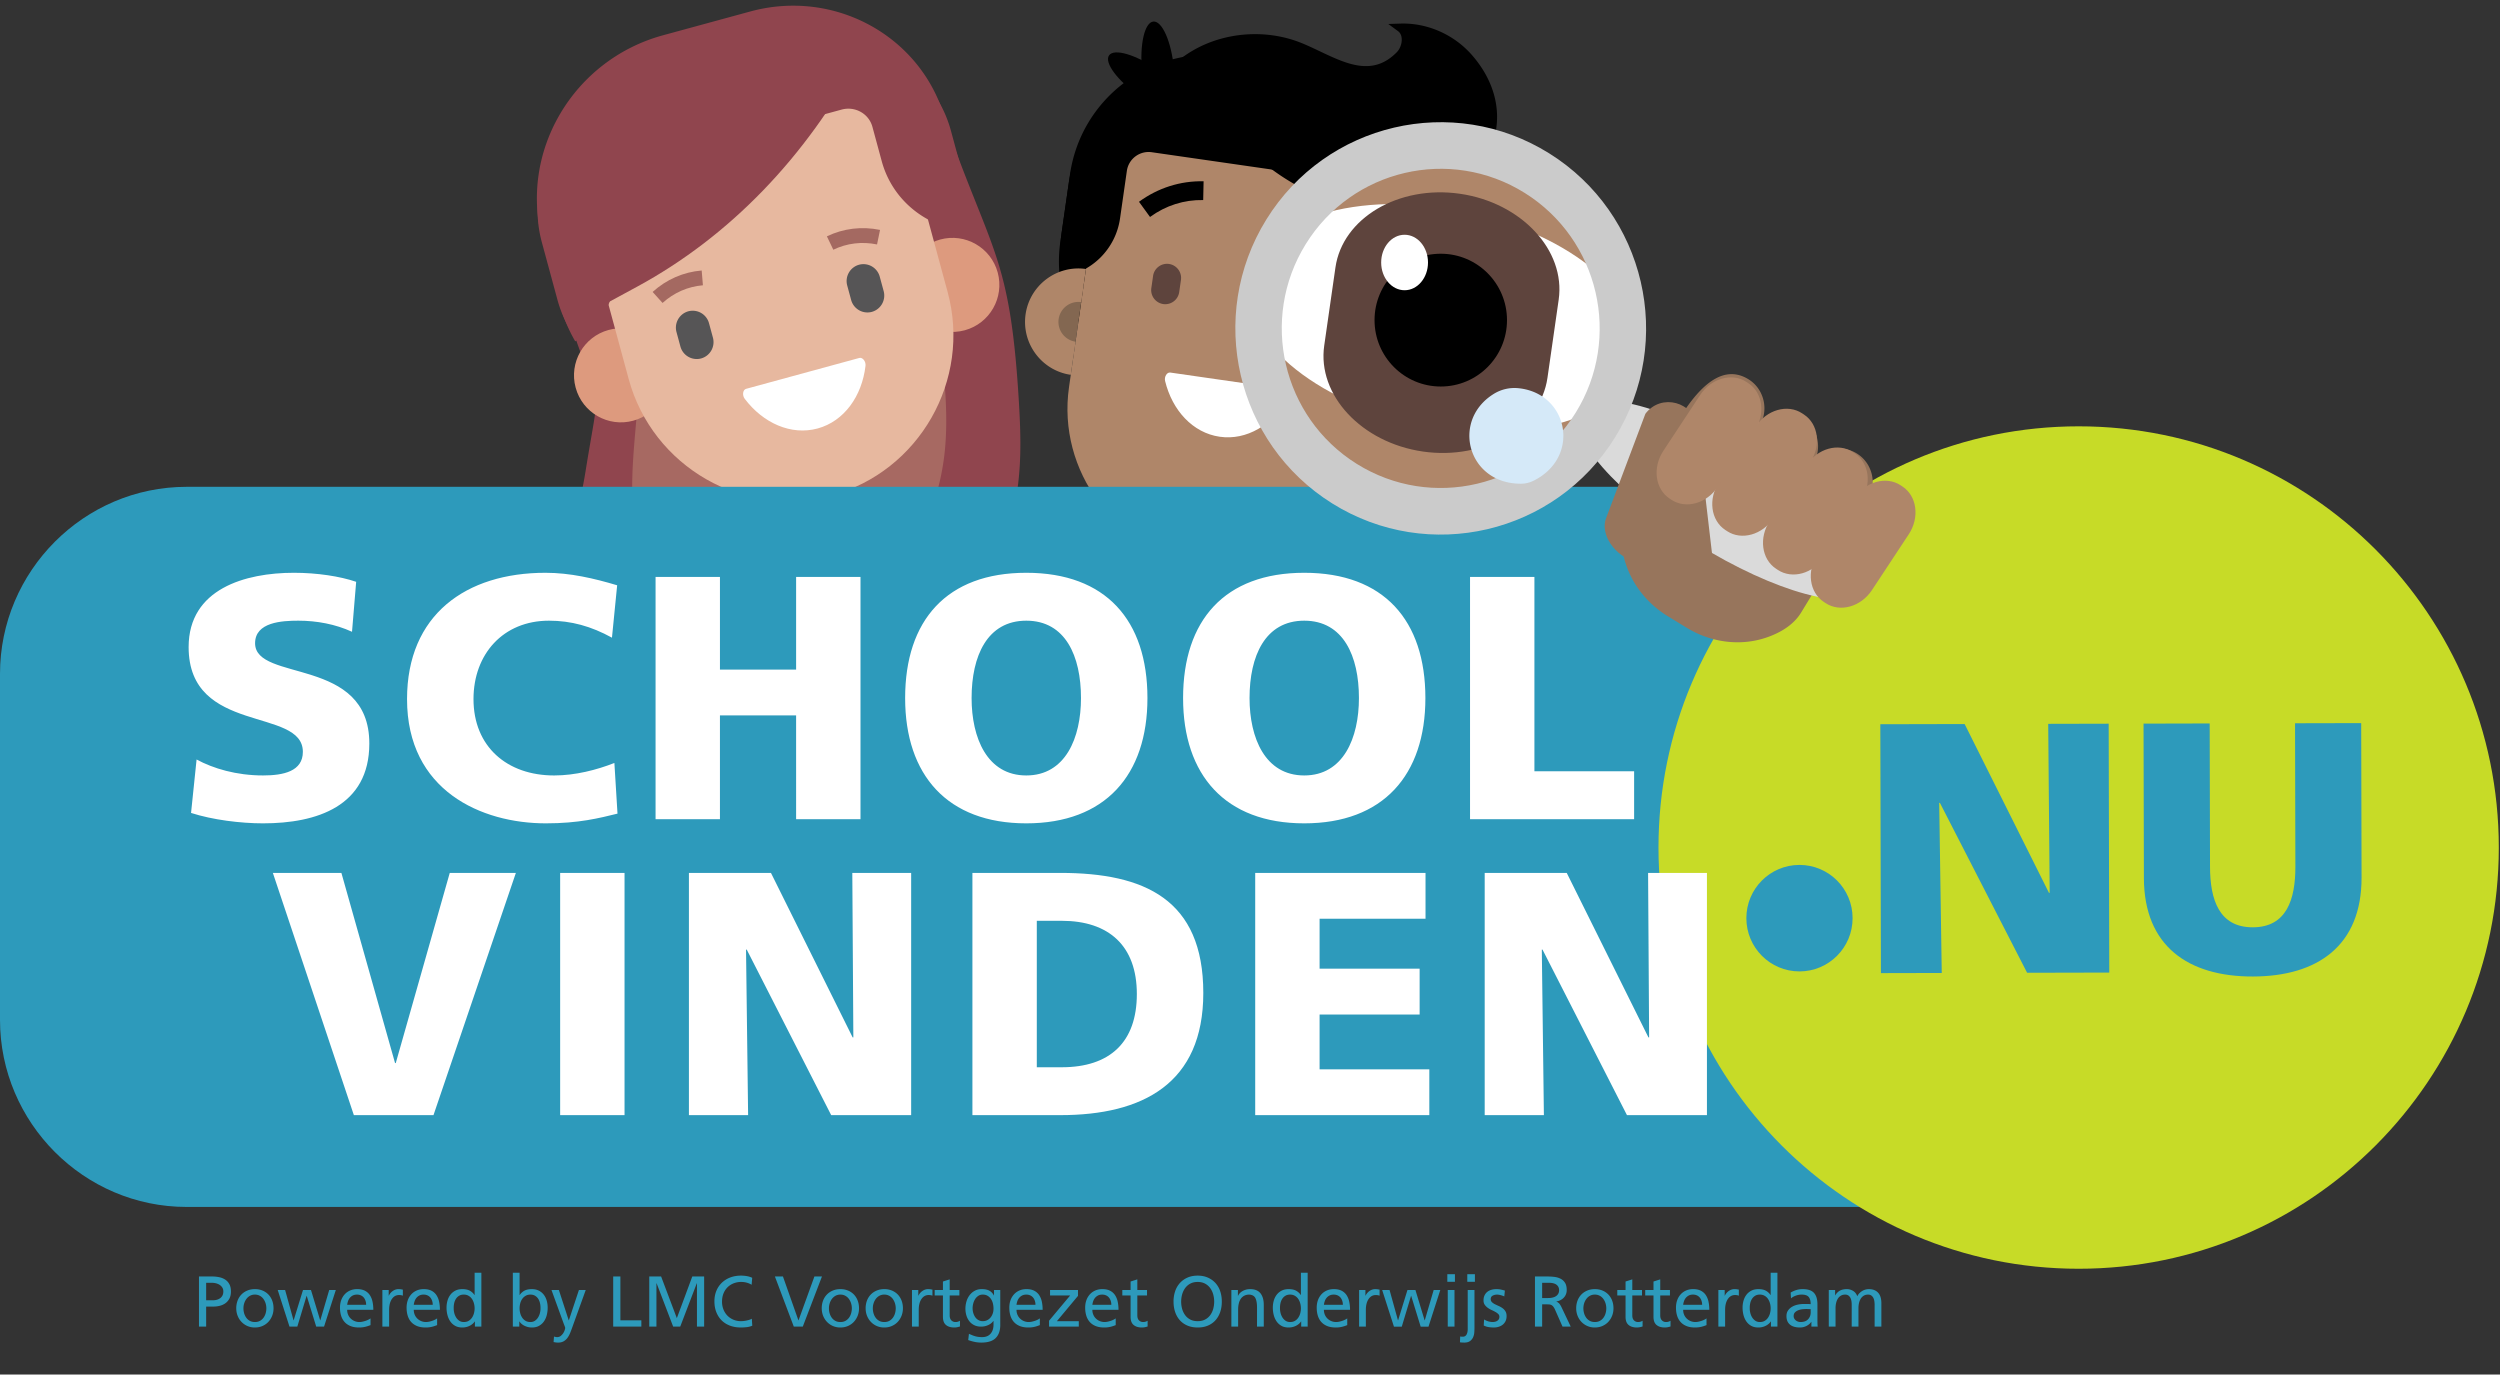 <svg width="522" height="287" viewBox="0 0 522 287" xmlns="http://www.w3.org/2000/svg" xmlns:xlink="http://www.w3.org/1999/xlink"><rect x="0" y="0" width="522" height="287" fill="#333333" stroke="none"/><defs><path d="M.32 41.048c0 22.261 17.998 40.306 40.203 40.306 22.203 0 40.203-18.045 40.203-40.306 0-22.257-18-40.304-40.203-40.304C18.318.744.32 18.79.32 41.048" id="a"/><path d="M.32 41.048c0 22.261 17.998 40.306 40.203 40.306 22.203 0 40.203-18.045 40.203-40.306 0-22.257-18-40.304-40.203-40.304C18.318.744.32 18.79.32 41.048" id="c"/><path d="M.32 41.048c0 22.261 17.998 40.306 40.203 40.306 22.203 0 40.203-18.045 40.203-40.306 0-22.257-18-40.304-40.203-40.304C18.318.744.32 18.79.32 41.048" id="e"/><path d="M.32 41.048c0 22.261 17.998 40.306 40.203 40.306 22.203 0 40.203-18.045 40.203-40.306 0-22.257-18-40.304-40.203-40.304C18.318.744.32 18.79.32 41.048" id="g"/><path d="M.32 41.048c0 22.261 17.998 40.306 40.203 40.306 22.203 0 40.203-18.045 40.203-40.306 0-22.257-18-40.304-40.203-40.304C18.318.744.32 18.79.32 41.048" id="i"/></defs><g fill="none" fill-rule="evenodd"><path d="M196.834 23.936c-4.03-4.205-8.454-8.315-13.513-10.376-.866-.354-1.755-.592-2.651-.779-9.08 1.24-18.258 2.639-27.174 4.738-6.664 2.107-12.393 4.011-17.546 6.355-8.666 3.943-15.274 10.82-18.825 18.915a9.177 9.177 0 01-.255 3.24c-1.84 7.207 2.376 14.059 1.349 21.318-.007.042.817-.147.81-.104 6.506 19.97 6.56 10.444 3.238 31.139-1.187 7.396-3.405 14.651-4.292 22.077a61.68 61.68 0 00.913 20.153c.848 3.97 2.28 8.12 5.665 10.505 3.505 2.468 8.27 2.478 12.672 2.219 15.778-.932 31.763-4.159 45.564-11.826 13.798-7.667 25.23-20.197 28.81-34.997 1.789-7.395 1.598-15.043 1.146-22.568-1.858-30.953-5.712-30.78-15.911-60.01" fill="#90454E"/><path d="M120.613 43.487c1.115 1.317 2.414 2.298 3.853 2.76l-2.01-6.39a74.065 74.065 0 00-1.843 3.63" fill="#F1CD32"/><path d="M152.538 22.21a10.455 10.455 0 01-3.165-.76c-7.45 3.178-14.703 6.827-21.873 10.547a63.785 63.785 0 00-5.027 7.828c7.355 23.18 11.929 16.425 10.955 39.8-.3 7.174-1.338 14.13-1.422 21.354-.076 6.552.644 13.277 2.123 19.849.89 3.958 2.208 8.138 4.78 10.727 2.662 2.682 6.036 3.043 9.134 3.11 11.103.249 22.185-1.742 31.394-8.252 9.21-6.51 16.385-17.967 17.835-32.229.726-7.128.03-14.648-.841-22.07-3.098-26.385-6.204-21.952-13.657-47.635-10.012-1.176-20.143-1.463-30.236-2.27" fill="#A76962"/><path d="M198.565 27.336l3.234 11.918c.64 2.356.938 4.737.904 7.1-.125 13.345-10.424 26.02-25.669 30.18l-20.46 5.58c-15.087 4.115-30.207-1.43-37.172-12.627a26.006 26.006 0 01-3.019-6.934l-3.234-11.919c-4.26-15.695 6.828-32.386 24.765-37.279l20.46-5.58c17.936-4.893 35.932 3.866 40.191 19.56" fill="#90454E"/><path d="M139.097 75.791c1.42 5.232-1.66 10.63-6.878 12.052-5.22 1.424-10.602-1.663-12.023-6.895-1.42-5.232 1.66-10.63 6.88-12.052 5.218-1.424 10.602 1.663 12.021 6.895M189.425 62.063c1.42 5.234 6.802 8.321 12.02 6.897 5.22-1.423 8.3-6.82 6.88-12.052-1.42-5.232-6.802-8.32-12.022-6.895-5.219 1.423-8.298 6.818-6.878 12.05" fill="#DD9A7E"/><path d="M173.63 103.45c-18.315 4.995-37.375-5.94-42.359-24.3l-7.588-27.958c-3.418-12.598 4.065-25.709 16.632-29.138l20.902-5.7c12.567-3.43 25.645 4.074 29.064 16.672l7.587 27.957c4.984 18.362-5.924 37.471-24.238 42.467" fill="#E7B89F"/><path d="M155.784 81.189c-.684.187-.848 1.335-.29 2.074 3.84 5.086 9.692 7.71 15.228 6.202 5.536-1.51 9.255-6.746 9.996-13.082.107-.922-.615-1.827-1.299-1.641l-23.635 6.447z" fill="#FFF"/><path d="M197.42 25.165l4.143 15.268a31.657 31.657 0 011.115 7.85c-8.575-.361-16.247-6.063-18.573-14.632l-1.946-7.172c-.747-2.751-3.627-4.36-6.433-3.595l-47.077 12.84c-2.807.767-4.477 3.617-3.73 6.368l2.946 10.856c1.965 7.237-1.41 14.694-7.757 18.317a32.082 32.082 0 01-3.226-7.734L113.29 50.3c-5.013-18.473 6.308-37.795 25.16-42.937l18.208-4.966c17.783-4.85 36.032 5.344 40.762 22.77" fill="#90454E"/><path d="M180.707 9.646l-1.1 2.062c-11.264 21.107-27.331 37.718-46.583 48.155l-10.648 5.772-2.176-20.358c-1.769-16.56 7.565-30.56 21.25-31.871l39.257-3.76z" fill="#90454E"/><path d="M146.393 74.844a3.528 3.528 0 01-4.319-2.478l-.824-3.037A3.539 3.539 0 01143.72 65a3.528 3.528 0 014.318 2.479l.825 3.036a3.54 3.54 0 01-2.47 4.33M182.039 65.12a3.538 3.538 0 002.472-4.33l-.825-3.037a3.527 3.527 0 00-4.318-2.477 3.537 3.537 0 00-2.471 4.33l.824 3.037a3.527 3.527 0 004.318 2.477" fill="#565556"/><path d="M138.34 63.256l-2.071-2.299c2.885-2.611 6.427-4.16 10.243-4.477l.258 3.087c-3.137.262-6.051 1.537-8.43 3.69M183.127 51.04l.623-3.035c-3.807-.785-7.644-.321-11.096 1.344l1.34 2.792c2.836-1.367 5.994-1.747 9.133-1.101" fill="#A46961"/><path d="M299.094 47.363l-1.736 12.097a28.825 28.825 0 01-1.842 6.821c-4.897 12.138-17.57 19.826-31.077 17.878l-18.13-2.616c-13.368-1.928-23.288-12.688-24.752-25.532a29.313 29.313 0 01.116-7.47l1.736-12.098c2.287-15.932 17.027-26.992 32.919-24.698l18.13 2.615c15.893 2.293 26.924 17.07 24.636 33.003" fill="#000"/><path d="M250.43 117.286c-17.486-2.524-29.734-18.931-27.219-36.462l5.979-41.647c1.727-12.028 12.957-20.455 24.955-18.723l19.958 2.879c11.998 1.731 20.404 12.99 18.677 25.018L286.8 89.997c-2.517 17.531-18.883 29.812-36.37 27.289" fill="#AF8669"/><path d="M306.719 12.117c-3.582-4.118-8.925-6.482-14.276-6.312 1.691 1.243 1.33 4.193-.172 5.72-6.713 6.832-14.367.8-21.16-1.85-6.99-2.73-15.246-2.09-21.66 1.673-4.435 2.602-7.839 6.542-10.291 11.022.925-.165 1.854-.31 2.792-.41 6.676-.7 12.524 1.103 17.61 5.493 1.146.99 1.473 2.253 1.27 3.42.908.421 1.797.973 2.646 1.706 9.757 8.409 23.403 13.27 35.805 8.459 12.073-4.683 16.89-18.048 7.436-28.92" fill="#000"/><path d="M261.764 30.352c.816.433 1.585.954 2.287 1.559 8.453 7.284 22.065 13.293 34.915 8.306 5.92-2.296 10.085-6.728 11.424-12.159 1.285-5.214-.253-10.672-4.333-15.363-3.035-3.49-7.38-5.659-11.888-5.977.136.362.221.756.254 1.172.124 1.515-.476 3.185-1.527 4.253-5.853 5.953-12.379 2.858-18.14.124-1.378-.655-2.68-1.273-3.963-1.773-6.723-2.627-14.732-2.006-20.9 1.612-3.56 2.09-6.596 5.146-9.041 9.102.336-.046.672-.086 1.01-.123 6.896-.724 13.047 1.194 18.272 5.702 1.092.944 1.666 2.214 1.63 3.565m22.688 13.117c-8.314-1.199-16-5.444-21.546-10.222a10.282 10.282 0 00-2.444-1.574l-.613-.286.118-.668c.122-.696.051-1.71-.978-2.598-4.912-4.24-10.457-5.966-16.945-5.286-.919.096-1.826.24-2.73.4l-1.805.323.882-1.611c2.744-5.013 6.316-8.836 10.617-11.359 6.618-3.885 15.207-4.546 22.422-1.734 1.342.523 2.733 1.184 4.078 1.822 5.74 2.724 11.161 5.3 16.138.232.696-.71 1.11-1.865 1.028-2.876-.038-.469-.199-1.111-.75-1.518l-2.052-1.507 2.543-.082c5.614-.177 11.208 2.295 14.965 6.614 4.467 5.137 6.142 11.155 4.713 16.942-1.479 5.994-6.031 10.87-12.493 13.376-5.057 1.963-10.213 2.324-15.148 1.612" fill="#000"/><path d="M244.35 77.789c-.694-.1-1.292.877-1.076 1.769 1.493 6.133 5.778 10.824 11.398 11.633 5.62.812 11.05-2.477 14.207-7.94.459-.794.159-1.902-.535-2.002l-23.994-3.46z" fill="#FFF"/><path d="M240.125 45.304l-2.305-3.172c3.979-2.906 8.643-4.387 13.491-4.281l-.083 3.922c-3.984-.085-7.823 1.136-11.103 3.531M282.496 51.06c-2.998-3.913-7.059-6.652-11.739-7.923l-1.024 3.789c3.847 1.043 7.186 3.3 9.66 6.524l3.103-2.39z" fill="#000"/><path d="M299.094 47.363l-2.003 13.959a28.823 28.823 0 01-1.842 6.82c-6.726-3.315-10.869-10.687-9.744-18.523l.941-6.558a4.598 4.598 0 00-3.89-5.208l-42.072-6.07a4.59 4.59 0 00-5.196 3.897l-1.425 9.928a14.394 14.394 0 01-12.572 12.263 29.264 29.264 0 01.115-7.469l1.736-12.098c2.425-16.891 18.194-28.723 35.043-26.292l16.273 2.348c15.893 2.293 26.924 17.068 24.636 33.003" fill="#000"/><path d="M248.193 23.139c-1.052 1.52-5.628.162-10.219-3.035-4.59-3.195-7.459-7.018-6.406-8.54 1.053-1.52 5.629-.161 10.22 3.034 4.59 3.196 7.457 7.02 6.405 8.54" fill="#000"/><path d="M242.76 24.697c-1.836.178-3.763-4.2-4.3-9.776-.537-5.577.517-10.243 2.354-10.421 1.837-.178 3.764 4.199 4.301 9.777.538 5.576-.516 10.242-2.354 10.42" fill="#000"/><path d="M242.89 63.489a2.956 2.956 0 01-2.493-3.337l.365-2.54a2.951 2.951 0 013.33-2.498 2.957 2.957 0 012.492 3.338l-.366 2.54a2.949 2.949 0 01-3.328 2.497M271.975 67.685a2.954 2.954 0 01-2.492-3.337l.365-2.54a2.951 2.951 0 013.33-2.498 2.955 2.955 0 012.49 3.338l-.364 2.54a2.95 2.95 0 01-3.33 2.497" fill="#5E443D"/><path d="M289.923 68.248c4.182.604 7.083 4.49 6.482 8.684-.602 4.191-4.479 7.102-8.661 6.498l2.179-15.182z" fill="#836751"/><path d="M287.247 86.888c6.078.877 11.733-3.366 12.608-9.458.875-6.094-3.359-11.765-9.436-12.641l-.992 6.918c2.272.327 3.855 2.448 3.529 4.726a4.172 4.172 0 01-4.715 3.538l-.994 6.917z" fill="#AF8669"/><path d="M226.255 59.625c-4.183-.604-8.06 2.305-8.662 6.498-.6 4.193 2.3 8.08 6.483 8.683l2.179-15.181z" fill="#836751"/><path d="M223.58 78.264c-6.078-.876-10.31-6.547-9.437-12.639.876-6.093 6.532-10.337 12.608-9.46l-.993 6.917a4.172 4.172 0 00-4.714 3.539 4.177 4.177 0 003.528 4.725l-.993 6.918z" fill="#AF8669"/><path d="M38.966 252.01h358.78c21.43 0 38.965-17.58 38.965-39.065v-72.232c0-21.485-17.535-39.065-38.965-39.065H38.966C17.534 101.648 0 119.228 0 140.713v72.232c0 21.485 17.534 39.064 38.966 39.064" fill="#2D9ABB"/><path d="M521.75 176.966c0 48.574-39.278 87.95-87.728 87.95-48.452 0-87.73-39.376-87.73-87.95 0-48.574 39.278-87.95 87.73-87.95 48.45 0 87.728 39.376 87.728 87.95" fill="#C7DB27"/><path fill="#2D9ABB" d="M392.613 151.22l17.6-.042 17.61 35.247h.149l-.307-35.288 12.625-.03.122 51.966-17.154.04-18.204-35.47h-.15l.53 35.513-12.699.03zM493.094 183.22c.033 14.219-9.16 20.643-22.676 20.675-13.516.033-22.74-6.35-22.773-20.568l-.075-32.236 13.811-.034.072 29.929c.015 6.85 1.885 12.652 8.94 12.635 7.055-.017 8.898-5.829 8.882-12.678l-.071-29.928 13.814-.032.076 32.236z"/><path d="M41.047 158.582c3.47 1.883 8.312 3.332 13.878 3.332 4.265 0 8.312-.868 8.312-4.927 0-9.42-23.852-3.478-23.852-21.883 0-12.174 11.854-15.507 21.973-15.507 4.842 0 9.612.726 13.01 1.885l-.867 10.434c-3.47-1.594-7.373-2.318-11.204-2.318-3.397 0-9.035.29-9.035 4.709 0 8.189 23.853 2.68 23.853 20.941 0 13.116-10.987 16.667-22.19 16.667-4.698 0-10.553-.726-15.034-2.175l1.156-11.158zM128.934 169.886c-3.83.942-8.094 2.029-14.961 2.029-13.443 0-28.983-6.812-28.983-25.942 0-17.607 12.287-26.376 28.91-26.376 5.133 0 10.12 1.16 14.963 2.61l-1.085 10.94c-4.336-2.39-8.528-3.55-13.154-3.55-9.542 0-15.757 6.956-15.757 16.376 0 9.927 7.01 15.942 16.84 15.942 4.41 0 8.891-1.16 12.578-2.609l.65 10.58zM136.882 120.467h13.443v19.347h15.903v-19.347h13.443v50.578h-13.443V149.38h-15.903v21.666h-13.443zM214.289 161.915c8.167 0 11.42-7.826 11.42-16.16 0-8.767-3.253-16.157-11.42-16.157-8.168 0-11.42 7.39-11.42 16.157 0 8.334 3.252 16.16 11.42 16.16m0-42.318c16.625 0 25.297 9.928 25.297 26.158 0 16.088-8.818 26.16-25.297 26.16-16.48 0-25.297-10.072-25.297-26.16 0-16.23 8.673-26.158 25.297-26.158M272.325 161.915c8.167 0 11.42-7.826 11.42-16.16 0-8.767-3.253-16.157-11.42-16.157-8.168 0-11.42 7.39-11.42 16.157 0 8.334 3.252 16.16 11.42 16.16m0-42.318c16.625 0 25.297 9.928 25.297 26.158 0 16.088-8.818 26.16-25.297 26.16-16.48 0-25.297-10.072-25.297-26.16 0-16.23 8.673-26.158 25.297-26.158M306.943 120.467h13.443v40.579h20.817v10h-34.26zM56.973 182.263h14.311l11.205 39.71h.144l11.275-39.71h13.805l-17.202 50.579H73.887zM130.404 182.263v50.578H116.96v-50.578h13.444zm30.572 0l17.058 34.347h.145l-.217-34.347h12.287v50.579h-16.696l-17.636-34.565h-.146l.435 34.565h-12.36v-50.579h17.13zm136.674 0v9.565H275.53v10.435h20.89v9.565h-20.89v11.448h22.913v9.566h-36.357v-50.579h35.563zm29.485 0l17.058 34.347h.144l-.216-34.347h12.287v50.579H339.71l-17.635-34.565h-.146l.434 34.565h-12.359v-50.579h17.13zm-105.738 0c17.564 0 29.852 5.508 29.852 25.071 0 18.914-12.649 25.507-29.852 25.507H203.04v-50.577h18.357zm.29 10h-5.204v30.58h5.204c10.046 0 15.685-5.22 15.685-15.29 0-10.073-5.856-15.29-15.685-15.29z" fill="#FFF"/><g><g transform="translate(261 27.753)"><mask id="b" fill="#fff"><use xlink:href="#a"/></mask><path d="M111.838 39.533c0 39.622-32.04 71.742-71.561 71.742-39.522 0-71.56-32.12-71.56-71.742 0-39.62 32.038-71.74 71.56-71.74 39.52 0 71.56 32.12 71.56 71.74" fill="#AF8669" mask="url(#b)"/></g><g transform="translate(261 27.753)"><mask id="d" fill="#fff"><use xlink:href="#c"/></mask><path d="M80.748 47.072c-2.546 12.289-22.73 18.476-45.083 13.821-22.351-4.656-38.407-18.39-35.86-30.68 2.547-12.289 22.732-18.476 45.083-13.821 22.353 4.656 38.407 18.392 35.86 30.68" fill="#FFF" mask="url(#d)"/></g><g transform="translate(261 27.753)"><mask id="f" fill="#fff"><use xlink:href="#e"/></mask><path d="M36.113 66.53c-12.818-1.847-22.097-11.8-20.616-22.113l2.343-16.323c1.482-10.313 13.18-17.238 25.998-15.389 12.82 1.848 22.096 11.8 20.616 22.114L62.11 51.141C60.63 61.455 48.93 68.38 36.113 66.53" fill="#5E443D" mask="url(#f)"/></g><g transform="translate(261 27.753)"><mask id="h" fill="#fff"><use xlink:href="#g"/></mask><path d="M53.661 39.089c0 7.656-6.19 13.863-13.828 13.863-7.638 0-13.829-6.207-13.829-13.863 0-7.658 6.191-13.864 13.829-13.864 7.638 0 13.828 6.206 13.828 13.864" fill="#000" mask="url(#h)"/></g><g transform="translate(261 27.753)"><mask id="j" fill="#fff"><use xlink:href="#i"/></mask><path d="M37.166 27.057c0 3.199-2.19 5.792-4.888 5.792-2.701 0-4.89-2.593-4.89-5.792s2.189-5.792 4.89-5.792c2.699 0 4.888 2.593 4.888 5.792" fill="#FFF" mask="url(#j)"/></g></g><g><path d="M348.155 128.614l3.996 2.441c5.437 3.34 12.212 4.093 18.138 1.5 2.331-1 4.445-2.48 5.759-4.61 1.691-2.775 3.372-5.533 5.079-8.301 2.65-4.328 5.3-8.656 7.925-12.982l.921-1.491-.325-.201.355-.575c2.01-3.33.972-7.717-2.346-9.737a7.178 7.178 0 00-2.475-.918c-2.124-.375-4.35.283-5.958 1.777 1.064-3.078-.1-6.641-2.972-8.406-2.704-1.661-6.094-1.234-8.346.785a7.193 7.193 0 00-.115-5.576 6.93 6.93 0 00-2.73-3.139c-4.865-2.984-9.278.764-12.853 5.83-2.948 4.187-5.366 9.284-7.017 12.171-.123.267-.267.5-.401.717-.106.17-.171.346-.261.527l-.057.093-4.451 7.316c-1.297 2.137-1.637 4.7-1.476 7.253.12 1.817.509 3.583 1.134 5.243 1.54 4.269 4.581 7.88 8.476 10.283" fill="#97755C"/><path d="M353.632 110.646c-3.2-3.26-6.443-5.368-7.834-8.515 4.245-6.336 8.175-12.84 11.73-19.57.49-.134.993-.229 1.495-.331a4.588 4.588 0 001.75.708c7.993 7.17 17.181 12.75 26.79 17.503.198.827.335 1.656.426 2.486-2.924 4.551-5.372 9.36-5.778 14.623a16.54 16.54 0 01-2.072 1.48c-6.438 3.843-13.688.516-21.524-4.359a25.986 25.986 0 01-4.983-4.025" fill="#DC917A"/><path d="M354.15 113.472c16.435 10.263 32.405 14.585 35.49 9.605 3.083-4.98-7.839-17.451-24.273-27.714l-.074-.046c-16.435-10.261-32.404-14.582-35.49-9.603-3.084 4.98 7.84 17.451 24.273 27.713l.074.045z" fill="#DADADA"/><path d="M278.182 105.125c-20.11-12.558-26.276-39.103-13.771-59.292 12.505-20.188 38.945-26.376 59.054-13.818 20.11 12.557 26.276 39.103 13.772 59.292-12.506 20.188-38.946 26.375-59.055 13.818m50.824-18.958c9.679-15.626 4.907-36.171-10.658-45.89-15.564-9.719-36.028-4.93-45.706 10.694-9.68 15.625-4.907 36.173 10.657 45.89 15.564 9.72 36.029 4.932 45.707-10.694" fill="#CBCBCB"/><path d="M306.811 91.403c-.143-3.363 1.424-6.86 5.027-9.12a8.2 8.2 0 015.216-1.226c5.778.586 9.169 4.93 9.363 9.527.159 3.724-1.782 7.614-6.246 9.81a5.91 5.91 0 01-2.566.605c-6.645.038-10.583-4.63-10.794-9.596" fill="#D5E9F8"/><path d="M388.579 104.62l-7.688 11.66c-2.302 3.487-6.653 4.714-9.67 2.722l-.396-.261c-3.019-1.991-3.605-6.476-1.305-9.967l7.685-11.65c2.3-3.49 6.652-4.717 9.672-2.728l.395.262c3.02 1.99 3.608 6.473 1.307 9.962" fill="#AF8669"/><path d="M377.984 96.524l-7.687 11.655c-2.3 3.49-6.652 4.717-9.672 2.728l-.397-.261c-3.018-1.99-3.606-6.473-1.306-9.961l7.686-11.656c2.3-3.49 6.654-4.719 9.673-2.729l.396.263c3.02 1.988 3.607 6.471 1.307 9.96" fill="#AF8669"/><path d="M341.934 117.449c-5.038-1.277-7.813-6.064-6.598-9.213l8.22-21.832c3.274-4.393 10.212-2.52 10.848 2.93l3.569 30.539-16.04-2.424z" fill="#97755C"/><path d="M366.365 89.98l-7.685 11.653c-2.299 3.489-6.654 4.717-9.672 2.728l-.397-.261c-3.019-1.99-3.607-6.473-1.306-9.962l7.688-11.66c2.301-3.489 6.653-4.715 9.671-2.725l.397.262c3.017 1.992 3.604 6.477 1.304 9.965M398.553 111.552l-7.688 11.659c-2.302 3.488-6.653 4.714-9.672 2.722l-.395-.26c-3.018-1.992-3.605-6.477-1.304-9.968l7.683-11.651c2.302-3.49 6.654-4.715 9.674-2.727l.394.262c3.021 1.99 3.608 6.472 1.308 9.963" fill="#AF8669"/><path d="M386.821 191.712c0 6.141-4.965 11.12-11.09 11.12-6.126 0-11.091-4.979-11.091-11.12 0-6.14 4.965-11.117 11.09-11.117 6.126 0 11.091 4.977 11.091 11.117" fill="#2D9ABB"/></g><path d="M43.045 277v-4.185h1.47c.47 0 .928-.055 1.373-.165.445-.11.84-.29 1.184-.54.345-.25.623-.575.833-.975.21-.4.315-.89.315-1.47 0-.6-.105-1.1-.315-1.5-.21-.4-.492-.72-.848-.96a3.578 3.578 0 00-1.245-.517 7.043 7.043 0 00-1.522-.158h-2.745V277h1.5zm1.485-5.505h-1.485v-3.645h1.275c.23 0 .48.032.75.097s.52.168.75.308c.23.14.422.325.578.555.154.23.232.51.232.84 0 .35-.065.643-.195.877-.13.236-.297.423-.503.563-.205.14-.432.243-.682.308a2.86 2.86 0 01-.72.097zm8.7 5.685c.57 0 1.095-.105 1.575-.315.48-.21.89-.498 1.23-.863.34-.365.605-.79.795-1.274.19-.486.285-1.003.285-1.553 0-.58-.093-1.115-.278-1.605a3.695 3.695 0 00-.787-1.267 3.593 3.593 0 00-1.23-.833c-.48-.2-1.01-.3-1.59-.3-.59 0-1.122.1-1.597.3-.476.2-.886.477-1.23.832-.346.356-.61.778-.795 1.268a4.509 4.509 0 00-.278 1.605c0 .55.095 1.067.285 1.553.19.484.457.91.802 1.274a3.77 3.77 0 002.813 1.178zm0-1.14c-.42 0-.78-.085-1.08-.255-.3-.17-.547-.393-.742-.668a2.956 2.956 0 01-.436-.922 3.775 3.775 0 01-.142-1.02c0-.36.055-.713.165-1.058.11-.345.268-.652.473-.922.204-.27.454-.485.75-.645a2.09 2.09 0 011.012-.24c.37 0 .705.08 1.005.24.3.16.55.375.75.645.2.27.355.577.465.923.11.344.165.697.165 1.057 0 .34-.047.68-.143 1.02-.095.34-.24.647-.434.923a2.269 2.269 0 01-.743.667c-.3.17-.655.255-1.065.255zm8.85.96l1.935-6.42h.03l1.98 6.42h1.635l2.46-7.65h-1.38l-1.86 6.33h-.03l-1.92-6.33h-1.665l-1.95 6.33h-.03l-1.755-6.33h-1.545l2.46 7.65h1.635zm12.87.18c.31 0 .587-.017.832-.053a5.451 5.451 0 001.148-.285l.435-.157v-1.41c-.09.07-.218.15-.382.24a3.82 3.82 0 01-.57.248c-.215.075-.445.14-.69.195a3.25 3.25 0 01-.713.082 2.569 2.569 0 01-1.763-.713 2.454 2.454 0 01-.555-.802 2.566 2.566 0 01-.202-1.035h5.46c0-.61-.058-1.18-.172-1.71a3.907 3.907 0 00-.563-1.372 2.719 2.719 0 00-1.035-.908c-.43-.22-.965-.33-1.605-.33-.54 0-1.03.095-1.47.285-.44.19-.818.458-1.133.803a3.612 3.612 0 00-.727 1.222c-.17.47-.255.99-.255 1.56 0 .62.08 1.185.24 1.695.16.51.402.945.727 1.305.326.36.736.64 1.23.84.496.2 1.083.3 1.763.3zm1.5-4.74h-3.96c.03-.25.088-.5.172-.75.085-.25.21-.478.375-.683.165-.204.37-.372.615-.502s.543-.195.893-.195c.3 0 .57.055.81.165.24.11.44.262.6.457.16.195.282.423.368.683.085.26.127.535.127.825zm4.8 4.56v-3.48c0-.96.19-1.72.57-2.28.38-.56.885-.84 1.515-.84.12 0 .248.01.383.03.135.02.267.055.397.105v-1.26c-.15-.03-.29-.055-.42-.075-.13-.02-.3-.03-.51-.03-.41 0-.797.127-1.163.382a2.475 2.475 0 00-.832.983h-.03v-1.185h-1.32V277h1.41zm7.605.18c.31 0 .587-.017.832-.053a5.451 5.451 0 001.148-.285l.435-.157v-1.41c-.09.07-.218.15-.382.24a3.82 3.82 0 01-.57.248c-.215.075-.445.14-.69.195a3.25 3.25 0 01-.713.082 2.569 2.569 0 01-1.763-.713 2.454 2.454 0 01-.555-.802 2.566 2.566 0 01-.202-1.035h5.46c0-.61-.058-1.18-.172-1.71a3.907 3.907 0 00-.563-1.372 2.719 2.719 0 00-1.035-.908c-.43-.22-.965-.33-1.605-.33-.54 0-1.03.095-1.47.285-.44.19-.818.458-1.133.803a3.612 3.612 0 00-.727 1.222c-.17.47-.255.99-.255 1.56 0 .62.08 1.185.24 1.695.16.51.402.945.727 1.305.326.36.736.64 1.23.84.496.2 1.083.3 1.763.3zm1.5-4.74h-3.96c.03-.25.088-.5.172-.75.086-.25.21-.478.376-.683.165-.204.37-.372.615-.502.244-.13.542-.195.892-.195.3 0 .57.055.81.165.24.11.44.262.6.457.16.195.282.423.368.683.085.26.127.535.127.825zm6.165 4.74a3.38 3.38 0 001.672-.42c.216-.12.403-.255.563-.405.16-.15.285-.295.375-.435h.03V277h1.35v-11.25H99.1v4.65h-.03c-.22-.35-.53-.642-.93-.877-.4-.236-.935-.353-1.605-.353-.56 0-1.045.105-1.455.315-.41.21-.752.493-1.028.847-.275.356-.48.768-.615 1.238s-.202.96-.202 1.47c0 .52.063 1.027.188 1.522.124.495.32.938.584 1.328.265.39.605.702 1.02.938.415.235.913.352 1.493.352zm.33-1.14c-.38 0-.705-.095-.975-.285-.27-.19-.49-.428-.66-.712a3.287 3.287 0 01-.375-.938c-.08-.34-.115-.66-.105-.96-.01-.35.022-.695.097-1.035a2.77 2.77 0 01.368-.908c.17-.264.39-.48.66-.644.27-.166.595-.248.975-.248s.713.082.998.248c.285.165.52.382.704.652.185.27.325.578.42.923.096.345.143.697.143 1.057 0 .32-.042.647-.127.983a3.106 3.106 0 01-.398.922c-.18.28-.413.507-.698.682-.284.175-.627.263-1.027.263zm14.22 1.14c.58 0 1.078-.118 1.493-.353a3.037 3.037 0 001.02-.93c.264-.385.46-.825.585-1.32a6.256 6.256 0 00.187-1.537c0-.51-.068-1-.203-1.47a3.637 3.637 0 00-.615-1.238 3.007 3.007 0 00-1.035-.847c-.414-.21-.897-.315-1.447-.315-.67 0-1.205.118-1.605.352-.4.236-.71.528-.93.878h-.03v-4.65h-1.41V277h1.35v-1.08h.03a2.577 2.577 0 00.93.84c.22.12.47.22.75.3.28.08.59.12.93.12zm-.33-1.14c-.4 0-.742-.088-1.027-.263a2.166 2.166 0 01-.698-.682 3.106 3.106 0 01-.397-.923 3.986 3.986 0 01-.128-.982c0-.36.045-.712.135-1.058.09-.344.23-.652.42-.922.19-.27.427-.487.712-.652.285-.166.618-.248.998-.248s.705.082.975.248c.27.165.49.382.66.652.17.27.293.575.367.915.075.34.108.68.098 1.02v.229c-.01.232-.045.476-.105.731-.08.34-.205.652-.375.938-.17.284-.39.522-.66.712-.27.19-.595.285-.975.285zm5.805 4.29c.46 0 .85-.095 1.17-.285.32-.19.587-.438.802-.743.216-.305.398-.644.548-1.02.15-.374.29-.747.42-1.117l2.82-7.815h-1.425l-2.1 6.33h-.03l-2.055-6.33h-1.545l2.595 7.14.172.442c.066.166.098.288.098.368 0 .04-.028.16-.082.36-.056.2-.15.412-.286.637-.135.225-.31.43-.525.615a1.166 1.166 0 01-.787.278c-.12 0-.237-.012-.352-.038a2.982 2.982 0 01-.308-.082l-.09 1.155c.13.02.265.042.405.067.14.026.325.038.555.038zm17.37-3.33v-1.32h-4.38v-9.15h-1.5V277h5.88zm3.15 0v-9.06h.03l3.465 9.06h1.47l3.465-9.06h.03V277h1.5v-10.47h-2.475l-3.225 8.7-3.285-8.7h-2.475V277h1.5zm17.625.18c.31 0 .685-.02 1.125-.06.44-.04.86-.145 1.26-.315l-.09-1.455c-.13.08-.288.15-.473.21a6.217 6.217 0 01-1.207.262c-.21.026-.41.038-.6.038-.54 0-1.05-.098-1.53-.293-.48-.195-.9-.472-1.26-.832s-.642-.79-.847-1.29a4.392 4.392 0 01-.308-1.68c0-.59.095-1.135.285-1.635.19-.5.463-.933.818-1.298.355-.365.78-.65 1.274-.854a4.253 4.253 0 011.643-.308c.78 0 1.5.195 2.16.585l.12-1.455a4.722 4.722 0 00-1.155-.353 7.288 7.288 0 00-1.2-.097c-.8 0-1.538.127-2.213.382a5.17 5.17 0 00-1.754 1.088 4.91 4.91 0 00-1.155 1.695c-.275.66-.413 1.395-.413 2.205 0 .83.133 1.582.398 2.257.264.675.637 1.25 1.117 1.726.48.475 1.06.84 1.74 1.095.68.255 1.435.382 2.265.382zm12.93-.18l4.005-10.47h-1.575l-3.315 9.15h-.03l-3.225-9.15h-1.68l3.945 10.47h1.875zm7.86.18c.57 0 1.095-.105 1.575-.315.48-.21.89-.498 1.23-.863.34-.365.605-.79.795-1.274.19-.486.285-1.003.285-1.553 0-.58-.093-1.115-.278-1.605a3.695 3.695 0 00-.787-1.267 3.593 3.593 0 00-1.23-.833c-.48-.2-1.01-.3-1.59-.3-.59 0-1.123.1-1.597.3-.476.2-.886.477-1.23.832-.345.356-.61.778-.796 1.268a4.509 4.509 0 00-.277 1.605c0 .55.095 1.067.285 1.553.19.484.457.91.802 1.274a3.77 3.77 0 002.813 1.178zm0-1.14c-.42 0-.78-.085-1.08-.255-.3-.17-.548-.393-.743-.668a2.956 2.956 0 01-.435-.922 3.775 3.775 0 01-.142-1.02c0-.36.055-.713.165-1.058.11-.345.267-.652.472-.922.206-.27.456-.485.75-.645a2.09 2.09 0 011.013-.24c.37 0 .705.08 1.005.24.3.16.55.375.75.645.2.27.355.577.465.923.11.344.165.697.165 1.057 0 .34-.048.68-.143 1.02-.095.34-.24.647-.435.923a2.269 2.269 0 01-.742.667c-.3.17-.655.255-1.065.255zm9.165 1.14c.57 0 1.095-.105 1.575-.315.48-.21.89-.498 1.23-.863.34-.365.605-.79.795-1.274.19-.486.285-1.003.285-1.553 0-.58-.093-1.115-.278-1.605a3.695 3.695 0 00-.787-1.267 3.593 3.593 0 00-1.23-.833c-.48-.2-1.01-.3-1.59-.3-.59 0-1.123.1-1.597.3-.476.2-.886.477-1.23.832-.346.356-.61.778-.796 1.268a4.509 4.509 0 00-.277 1.605c0 .55.095 1.067.285 1.553.19.484.458.91.803 1.274a3.77 3.77 0 002.812 1.178zm0-1.14c-.42 0-.78-.085-1.08-.255-.3-.17-.547-.393-.743-.668a2.956 2.956 0 01-.435-.922 3.775 3.775 0 01-.142-1.02c0-.36.055-.713.165-1.058.11-.345.268-.652.472-.922.206-.27.456-.485.75-.645a2.09 2.09 0 011.013-.24c.37 0 .705.08 1.005.24.3.16.55.375.75.645.2.27.355.577.465.923.11.344.165.697.165 1.057 0 .34-.048.68-.143 1.02-.095.34-.24.647-.435.923a2.269 2.269 0 01-.742.667c-.3.17-.655.255-1.065.255zm7.185.96v-3.48c0-.96.19-1.72.57-2.28.38-.56.885-.84 1.515-.84.12 0 .248.01.383.03.135.02.267.055.397.105v-1.26c-.15-.03-.29-.055-.42-.075-.13-.02-.3-.03-.51-.03-.41 0-.797.127-1.162.382a2.475 2.475 0 00-.833.983h-.03v-1.185h-1.32V277h1.41zm7.41.18c.23 0 .447-.022.653-.067.204-.046.387-.093.547-.143v-1.2a1.69 1.69 0 01-.96.27 1.15 1.15 0 01-.832-.345c-.236-.23-.353-.57-.353-1.02v-4.185h2.025v-1.14h-2.025v-2.22l-1.41.45v1.77h-1.725v1.14h1.725v4.47c0 .77.21 1.333.63 1.688.42.354.995.532 1.725.532zm5.67 3.15c1.37 0 2.37-.32 3-.96.63-.64.945-1.54.945-2.7v-7.32h-1.305v1.14h-.03a2.282 2.282 0 00-.907-.975c-.395-.23-.933-.345-1.613-.345-.58 0-1.083.12-1.507.36a3.37 3.37 0 00-1.065.938c-.285.385-.498.82-.638 1.304a5.25 5.25 0 00-.21 1.463c0 .5.067.975.202 1.425.135.45.338.85.608 1.2.27.35.61.627 1.02.832.41.205.89.308 1.44.308.49 0 .965-.098 1.425-.293.46-.195.84-.492 1.14-.892h.03v.75c0 .81-.207 1.45-.623 1.92-.415.47-.997.705-1.747.705-.26 0-.5-.012-.72-.038a4.586 4.586 0 01-.645-.12 5.542 5.542 0 01-.653-.217c-.224-.09-.472-.195-.742-.315l-.15 1.305c.31.11.588.197.833.262s.477.118.697.158c.22.04.428.067.623.082.194.015.392.023.592.023zm.3-4.47c-.33 0-.627-.072-.893-.218a1.993 1.993 0 01-.667-.592c-.18-.25-.32-.538-.42-.863-.1-.325-.15-.667-.15-1.027 0-.33.045-.663.135-.998.09-.334.222-.64.398-.914.174-.275.394-.5.66-.675.264-.175.577-.263.937-.263.37 0 .695.08.975.24.28.16.515.375.705.645.19.27.33.582.42.938.09.355.135.732.135 1.132 0 .36-.055.697-.165 1.012-.11.315-.262.59-.458.826a2.12 2.12 0 01-.704.555 2.031 2.031 0 01-.908.202zm9.495 1.32c.31 0 .587-.017.832-.053a5.451 5.451 0 001.148-.285l.435-.157v-1.41c-.09.07-.218.15-.382.24a3.82 3.82 0 01-.57.248c-.216.075-.446.14-.69.195a3.25 3.25 0 01-.713.082 2.569 2.569 0 01-1.762-.713 2.454 2.454 0 01-.555-.802 2.566 2.566 0 01-.203-1.035h5.46c0-.61-.058-1.18-.173-1.71a3.907 3.907 0 00-.562-1.372 2.719 2.719 0 00-1.035-.908c-.43-.22-.965-.33-1.605-.33-.54 0-1.03.095-1.47.285-.44.19-.818.458-1.133.803a3.612 3.612 0 00-.727 1.222c-.17.47-.255.99-.255 1.56 0 .62.08 1.185.24 1.695.16.51.402.945.727 1.305.326.36.736.64 1.23.84.495.2 1.083.3 1.763.3zm1.5-4.74h-3.96c.03-.25.088-.5.172-.75.085-.25.21-.478.375-.683.166-.204.37-.372.615-.502s.543-.195.893-.195c.3 0 .57.055.81.165.24.11.44.262.6.457.16.195.282.423.367.683.085.26.128.535.128.825zm9.045 4.56v-1.14h-4.575l4.41-5.28v-1.23h-5.835v1.14h4.2l-4.41 5.28V277h6.21zm5.295.18c.31 0 .588-.017.833-.053a5.451 5.451 0 001.147-.285l.435-.157v-1.41c-.09.07-.218.15-.383.24a3.82 3.82 0 01-.57.248c-.215.075-.445.14-.69.195a3.25 3.25 0 01-.712.082 2.569 2.569 0 01-1.762-.713 2.454 2.454 0 01-.555-.802 2.566 2.566 0 01-.203-1.035h5.46c0-.61-.057-1.18-.172-1.71a3.907 3.907 0 00-.563-1.372 2.719 2.719 0 00-1.035-.908c-.43-.22-.965-.33-1.605-.33-.54 0-1.03.095-1.47.285-.44.19-.817.458-1.132.803a3.612 3.612 0 00-.728 1.222c-.17.47-.255.99-.255 1.56 0 .62.08 1.185.24 1.695.16.51.403.945.728 1.305.325.36.734.64 1.23.84.495.2 1.082.3 1.762.3zm1.5-4.74h-3.96c.03-.25.088-.5.172-.75.085-.25.21-.478.375-.683.166-.204.37-.372.615-.502s.543-.195.893-.195c.3 0 .57.055.81.165.24.11.44.262.6.457.16.195.282.423.367.683.085.26.128.535.128.825zm6.375 4.74c.23 0 .448-.022.653-.067.204-.046.387-.093.547-.143v-1.2a1.69 1.69 0 01-.96.27 1.15 1.15 0 01-.833-.345c-.234-.23-.352-.57-.352-1.02v-4.185h2.025v-1.14h-2.025v-2.22l-1.41.45v1.77h-1.725v1.14h1.725v4.47c0 .77.21 1.333.63 1.688.42.354.995.532 1.725.532zm11.655 0c.8 0 1.513-.132 2.138-.397a4.395 4.395 0 001.582-1.118c.43-.48.758-1.05.983-1.71.225-.66.337-1.39.337-2.19 0-.78-.113-1.5-.338-2.16a4.835 4.835 0 00-.99-1.71 4.633 4.633 0 00-1.59-1.132c-.625-.275-1.332-.413-2.122-.413-.8 0-1.51.137-2.13.412a4.651 4.651 0 00-1.582 1.133 4.835 4.835 0 00-.99 1.71 6.655 6.655 0 00-.338 2.16c0 .8.113 1.53.338 2.19.225.66.552 1.23.982 1.71.43.48.958.852 1.583 1.118.625.264 1.337.397 2.137.397zm0-1.32c-.6 0-1.117-.115-1.552-.345a3.093 3.093 0 01-1.073-.923 4.028 4.028 0 01-.623-1.312 5.678 5.678 0 01.016-3.052c.145-.495.36-.933.645-1.313.285-.38.642-.683 1.072-.908.43-.224.935-.337 1.515-.337.58 0 1.085.113 1.515.337.43.226.787.528 1.072.908.285.38.5.817.645 1.313a5.678 5.678 0 01.015 3.052c-.135.49-.342.928-.622 1.313-.28.385-.637.692-1.072.922-.435.23-.953.345-1.553.345zm8.445 1.14v-3.54c0-.46.045-.885.135-1.275.09-.39.23-.723.42-.998.19-.274.433-.49.728-.644.295-.156.642-.233 1.042-.233.62.04 1.045.28 1.275.72.23.44.345 1.11.345 2.01V277h1.41v-4.545c0-1.03-.23-1.835-.69-2.415-.46-.58-1.185-.87-2.175-.87-.54 0-1.04.123-1.5.368-.46.245-.795.587-1.005 1.027h-.03v-1.215h-1.365V277h1.41zm10.53.18a3.38 3.38 0 001.673-.42c.214-.12.402-.255.562-.405.16-.15.285-.295.375-.435h.03V277h1.35v-11.25h-1.41v4.65h-.03c-.22-.35-.53-.642-.93-.877-.4-.236-.935-.353-1.605-.353-.56 0-1.045.105-1.455.315-.41.21-.752.493-1.028.847-.274.356-.48.768-.615 1.238s-.202.96-.202 1.47c0 .52.063 1.027.188 1.522.125.495.32.938.585 1.328.264.39.604.702 1.02.938.415.235.912.352 1.492.352zm.33-1.14c-.38 0-.705-.095-.975-.285-.27-.19-.49-.428-.66-.712a3.287 3.287 0 01-.375-.938c-.08-.34-.115-.66-.105-.96-.01-.35.023-.695.098-1.035a2.77 2.77 0 01.367-.908c.17-.264.39-.48.66-.644.27-.166.595-.248.975-.248s.712.082.998.248c.284.165.52.382.704.652.185.27.325.578.42.923.095.345.143.697.143 1.057 0 .32-.043.647-.127.983a3.106 3.106 0 01-.398.922c-.18.28-.413.507-.697.682-.286.175-.628.263-1.028.263zm9.51 1.14c.31 0 .588-.017.833-.053a5.451 5.451 0 001.147-.285l.435-.157v-1.41c-.09.07-.218.15-.382.24a3.82 3.82 0 01-.57.248c-.216.075-.445.14-.69.195a3.25 3.25 0 01-.713.082 2.569 2.569 0 01-1.762-.713 2.454 2.454 0 01-.555-.802 2.566 2.566 0 01-.203-1.035h5.46c0-.61-.058-1.18-.173-1.71a3.907 3.907 0 00-.562-1.372 2.719 2.719 0 00-1.035-.908c-.43-.22-.965-.33-1.605-.33-.54 0-1.03.095-1.47.285-.44.19-.817.458-1.132.803a3.612 3.612 0 00-.728 1.222c-.17.47-.255.99-.255 1.56 0 .62.08 1.185.24 1.695.16.51.402.945.727 1.305.326.36.736.64 1.23.84.495.2 1.083.3 1.763.3zm1.5-4.74h-3.96c.03-.25.087-.5.173-.75.084-.25.21-.478.375-.683.164-.204.37-.372.614-.502.245-.13.543-.195.893-.195.3 0 .57.055.81.165.24.11.44.262.6.457.16.195.283.423.368.683.085.26.127.535.127.825zm4.8 4.56v-3.48c0-.96.19-1.72.57-2.28.38-.56.885-.84 1.515-.84.12 0 .248.01.383.03.135.02.267.055.397.105v-1.26c-.15-.03-.29-.055-.42-.075-.13-.02-.3-.03-.51-.03-.41 0-.798.127-1.163.382a2.475 2.475 0 00-.832.983h-.03v-1.185h-1.32V277h1.41zm7.5 0l1.935-6.42h.03l1.98 6.42h1.635l2.46-7.65h-1.38l-1.86 6.33h-.03l-1.92-6.33h-1.665l-1.95 6.33h-.03l-1.755-6.33h-1.545l2.46 7.65h1.635zm11.1-9.36v-1.59h-1.59v1.59h1.59zm-.09 9.36v-7.65h-1.41V277h1.41zm4.26-9.36v-1.59h-1.59v1.59h1.59zm-2.25 12.69c.53 0 .94-.107 1.23-.322.29-.215.505-.48.645-.796.14-.315.223-.647.248-.997.024-.35.037-.665.037-.945v-7.92h-1.41v8.13c0 .5-.085.895-.255 1.185a.819.819 0 01-.75.435c-.14 0-.248-.002-.322-.008a1.658 1.658 0 01-.248-.037l-.045 1.215c.1.02.233.035.398.045.164.01.322.015.472.015zm6.195-3.15c.34 0 .67-.048.99-.142.32-.096.605-.24.855-.435s.45-.443.6-.743c.15-.3.225-.655.225-1.065 0-.41-.082-.745-.248-1.005a2.322 2.322 0 00-.615-.653 4.412 4.412 0 00-.794-.45c-.286-.125-.55-.25-.796-.375a2.41 2.41 0 01-.615-.435.863.863 0 01-.247-.637c0-.32.135-.555.405-.705.27-.15.585-.225.945-.225.08 0 .188.01.322.03.135.02.275.05.42.09.146.04.286.082.42.127.136.046.243.093.323.143l.12-1.23c-.28-.08-.56-.15-.84-.21-.28-.06-.585-.09-.915-.09-.38 0-.735.047-1.065.142-.33.096-.615.24-.855.435s-.43.44-.57.736c-.14.294-.21.642-.21 1.042 0 .36.082.66.248.9.165.24.37.45.615.63s.51.335.795.465c.284.13.55.263.794.398.245.135.45.282.615.442.166.16.248.355.248.585 0 .21-.045.385-.135.525a1.06 1.06 0 01-.345.337c-.14.085-.295.145-.465.18-.17.035-.335.053-.495.053a3.42 3.42 0 01-.825-.127 3.69 3.69 0 01-.48-.173c-.16-.07-.31-.15-.45-.24l-.075 1.26c.32.17.66.283 1.02.338.36.054.72.082 1.08.082zM322 277v-4.65h.9c.2 0 .383.005.548.015.165.01.317.048.457.113s.27.167.39.307c.12.14.24.335.36.585l1.605 3.63h1.71l-1.98-4.17c-.17-.32-.325-.553-.465-.697a1.535 1.535 0 00-.555-.353v-.03c.3-.05.582-.142.847-.277.265-.136.495-.305.69-.51a2.26 2.26 0 00.623-1.598c0-.63-.115-1.13-.345-1.5a2.35 2.35 0 00-.915-.855 3.75 3.75 0 00-1.298-.39c-.485-.06-.987-.09-1.507-.09H320.5V277h1.5zm1.275-5.97H322v-3.18h1.44c.69 0 1.212.137 1.567.412.356.276.533.653.533 1.133 0 .51-.198.91-.593 1.2-.394.29-.952.435-1.672.435zm9.735 6.15c.57 0 1.095-.105 1.575-.315.48-.21.89-.498 1.23-.863.34-.365.605-.79.795-1.274.19-.486.285-1.003.285-1.553 0-.58-.092-1.115-.277-1.605a3.695 3.695 0 00-.788-1.267 3.593 3.593 0 00-1.23-.833c-.48-.2-1.01-.3-1.59-.3-.59 0-1.123.1-1.597.3-.476.2-.886.477-1.23.832-.346.356-.61.778-.796 1.268a4.509 4.509 0 00-.277 1.605c0 .55.095 1.067.285 1.553.19.484.458.91.803 1.274a3.77 3.77 0 002.812 1.178zm0-1.14c-.42 0-.78-.085-1.08-.255-.3-.17-.548-.393-.743-.668a2.956 2.956 0 01-.435-.922 3.775 3.775 0 01-.142-1.02c0-.36.055-.713.165-1.058.11-.345.268-.652.473-.922.204-.27.454-.485.75-.645a2.09 2.09 0 011.012-.24c.37 0 .705.08 1.005.24.3.16.55.375.75.645.2.27.355.577.465.923.11.344.165.697.165 1.057 0 .34-.047.68-.142 1.02-.095.34-.24.647-.435.923a2.269 2.269 0 01-.743.667c-.3.17-.655.255-1.065.255zm8.76 1.14c.23 0 .447-.022.653-.067.204-.046.387-.093.547-.143v-1.2a1.69 1.69 0 01-.96.27 1.15 1.15 0 01-.832-.345c-.236-.23-.353-.57-.353-1.02v-4.185h2.025v-1.14h-2.025v-2.22l-1.41.45v1.77h-1.725v1.14h1.725v4.47c0 .77.21 1.333.63 1.688.42.354.995.532 1.725.532zm5.835 0c.23 0 .447-.022.652-.067.205-.046.388-.093.548-.143v-1.2a1.69 1.69 0 01-.96.27 1.15 1.15 0 01-.833-.345c-.235-.23-.352-.57-.352-1.02v-4.185h2.025v-1.14h-2.025v-2.22l-1.41.45v1.77h-1.725v1.14h1.725v4.47c0 .77.21 1.333.63 1.688.42.354.995.532 1.725.532zm6.3 0c.31 0 .588-.017.833-.053a5.451 5.451 0 001.147-.285l.435-.157v-1.41c-.09.07-.217.15-.382.24a3.82 3.82 0 01-.57.248c-.216.075-.445.14-.69.195a3.25 3.25 0 01-.713.082 2.569 2.569 0 01-1.762-.713 2.454 2.454 0 01-.555-.802 2.566 2.566 0 01-.203-1.035h5.46c0-.61-.057-1.18-.172-1.71a3.907 3.907 0 00-.563-1.372 2.719 2.719 0 00-1.035-.908c-.43-.22-.965-.33-1.605-.33-.54 0-1.03.095-1.47.285-.44.19-.817.458-1.132.803a3.612 3.612 0 00-.728 1.222c-.17.47-.255.99-.255 1.56 0 .62.08 1.185.24 1.695.16.51.402.945.728 1.305.325.36.734.64 1.23.84.495.2 1.082.3 1.762.3zm1.5-4.74h-3.96c.03-.25.088-.5.173-.75.084-.25.21-.478.375-.683.165-.204.37-.372.615-.502s.542-.195.892-.195c.3 0 .57.055.81.165.24.11.44.262.6.457.16.195.282.423.367.683.086.26.128.535.128.825zm4.8 4.56v-3.48c0-.96.19-1.72.57-2.28.38-.56.885-.84 1.515-.84.12 0 .248.01.382.03.135.02.268.055.398.105v-1.26c-.15-.03-.29-.055-.42-.075-.13-.02-.3-.03-.51-.03-.41 0-.798.127-1.162.382a2.475 2.475 0 00-.833.983h-.03v-1.185h-1.32V277h1.41zm6.93.18a3.38 3.38 0 001.673-.42c.214-.12.402-.255.562-.405.16-.15.285-.295.375-.435h.03V277h1.35v-11.25h-1.41v4.65h-.03c-.22-.35-.53-.642-.93-.877-.4-.236-.935-.353-1.605-.353-.56 0-1.045.105-1.455.315-.41.21-.752.493-1.027.847-.276.356-.48.768-.615 1.238s-.203.96-.203 1.47c0 .52.063 1.027.188 1.522.125.495.32.938.584 1.328.265.39.606.702 1.02.938.416.235.913.352 1.493.352zm.33-1.14c-.38 0-.705-.095-.975-.285-.27-.19-.49-.428-.66-.712a3.287 3.287 0 01-.375-.938c-.08-.34-.115-.66-.105-.96-.01-.35.022-.695.097-1.035a2.77 2.77 0 01.368-.908c.17-.264.39-.48.66-.644.27-.166.595-.248.975-.248s.713.082.998.248c.285.165.52.382.704.652.185.27.326.578.42.923.096.345.143.697.143 1.057 0 .32-.042.647-.127.983a3.106 3.106 0 01-.398.922c-.18.28-.413.507-.697.682-.286.175-.628.263-1.028.263zm8.355 1.14c.32 0 .608-.04.863-.12.255-.08.48-.178.675-.293.195-.115.362-.24.502-.375s.25-.262.33-.382h.03v.99h1.32a4.08 4.08 0 01-.045-.502 24.42 24.42 0 01-.015-.998v-3.165c0-1.05-.238-1.84-.713-2.37-.474-.53-1.262-.795-2.362-.795-.49 0-.945.067-1.365.202-.42.135-.805.308-1.155.518l.075 1.2c.29-.24.632-.43 1.028-.57.394-.14.792-.21 1.192-.21.71 0 1.202.168 1.478.502.274.335.412.833.412 1.493-.28-.02-.53-.03-.75-.03h-.75c-.36 0-.75.043-1.17.127-.42.086-.805.226-1.155.42-.35.195-.642.453-.877.773-.236.32-.353.72-.353 1.2 0 .42.067.78.202 1.08.136.3.328.548.578.743.25.195.547.337.892.427.346.09.723.135 1.133.135zm.12-1.14a1.604 1.604 0 01-.952-.323 1.34 1.34 0 01-.338-.39 1.04 1.04 0 01-.135-.532c0-.34.103-.608.308-.803.204-.195.45-.342.735-.442.284-.1.577-.163.877-.188.3-.025.545-.037.735-.037.15 0 .3.005.45.015.15.01.3.015.45.015v.675c0 .57-.18 1.048-.54 1.433-.36.385-.89.577-1.59.577zm7.32.96v-3.855c0-.36.038-.71.113-1.05.075-.34.192-.643.352-.908.16-.264.367-.477.623-.637.255-.16.562-.24.922-.24.28 0 .51.067.69.202.18.135.32.305.42.51.1.206.168.433.202.683.036.25.053.495.053.735V277h1.41v-3.855c0-.36.037-.71.113-1.05.075-.34.192-.643.352-.908.16-.264.368-.477.623-.637.255-.16.562-.24.922-.24.28 0 .51.067.69.202.18.135.32.305.42.51.1.206.167.433.202.683.035.25.053.495.053.735V277h1.41v-4.905c0-.42-.047-.808-.142-1.163a2.46 2.46 0 00-.458-.922 2.169 2.169 0 00-.817-.615c-.336-.15-.748-.225-1.238-.225a2.676 2.676 0 00-1.245.33c-.22.12-.43.275-.63.465s-.365.42-.495.69c-.2-.52-.502-.897-.908-1.132a2.49 2.49 0 00-1.267-.353c-.57 0-1.05.102-1.44.308-.39.204-.72.532-.99.982h-.03v-1.11h-1.32V277h1.41z" fill="#2D9ABB" fill-rule="nonzero"/></g></svg>
